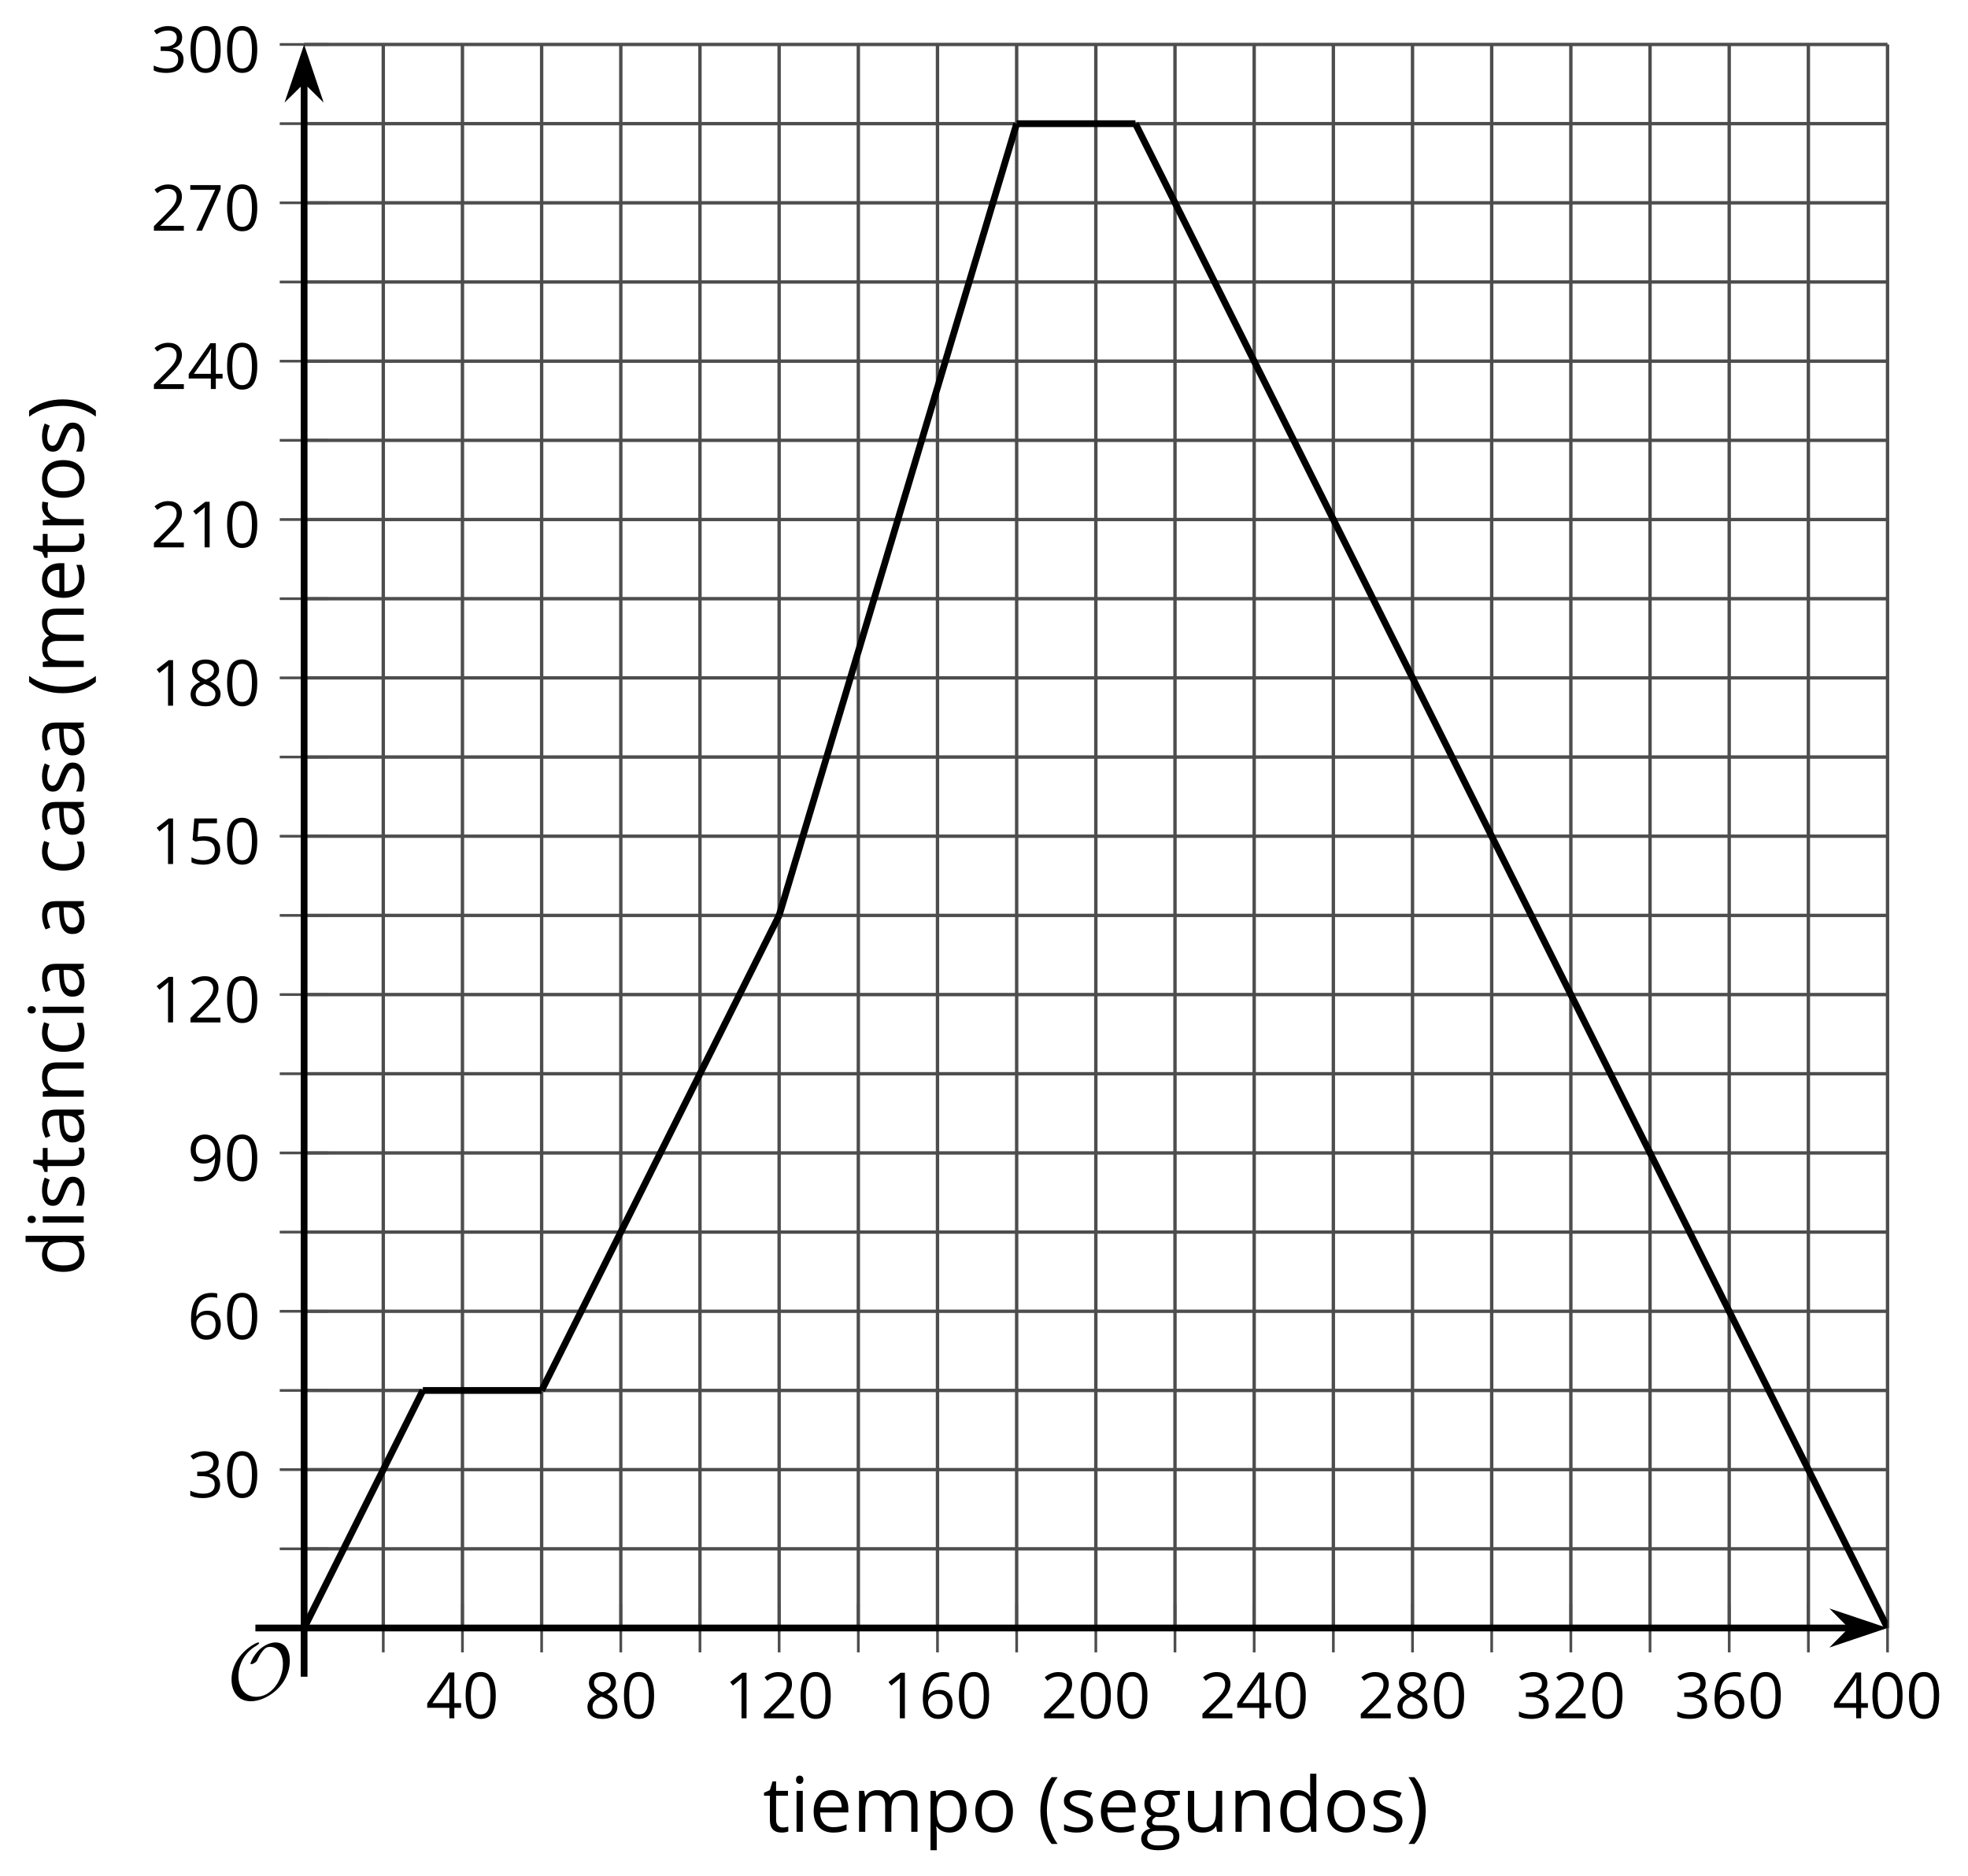 <?xml version='1.0' encoding='UTF-8'?>
<!-- This file was generated by dvisvgm 2.1.3 -->
<svg height='277.227pt' version='1.1' viewBox='-72 -72 290.832 277.227' width='290.832pt' xmlns='http://www.w3.org/2000/svg' xmlns:xlink='http://www.w3.org/1999/xlink'>
<defs>
<clipPath id='clip1'>
<path d='M-27.059 168.57H206.941V-65.43H-27.059Z'/>
</clipPath>
<path d='M9.289 -5.762C9.289 -7.281 8.62 -8.428 7.161 -8.428C5.918 -8.428 4.866 -7.424 4.782 -7.352C3.826 -6.408 3.467 -5.332 3.467 -5.308C3.467 -5.236 3.527 -5.224 3.587 -5.224C3.814 -5.224 4.005 -5.344 4.184 -5.475C4.399 -5.631 4.411 -5.667 4.543 -5.942C4.651 -6.181 4.926 -6.767 5.368 -7.269C5.655 -7.592 5.894 -7.771 6.372 -7.771C7.532 -7.771 8.273 -6.814 8.273 -5.248C8.273 -2.809 6.539 -0.395 4.328 -0.395C2.63 -0.395 1.698 -1.745 1.698 -3.455C1.698 -5.081 2.534 -6.874 4.28 -7.902C4.399 -7.974 4.758 -8.189 4.758 -8.345C4.758 -8.428 4.663 -8.428 4.639 -8.428C4.22 -8.428 0.681 -6.528 0.681 -2.941C0.681 -1.267 1.554 0.263 3.539 0.263C5.87 0.263 9.289 -2.08 9.289 -5.762Z' id='g0-79'/>
<use id='g7-8' transform='scale(1.2)' xlink:href='#g5-8'/>
<use id='g7-9' transform='scale(1.2)' xlink:href='#g5-9'/>
<use id='g7-65' transform='scale(1.2)' xlink:href='#g5-65'/>
<use id='g7-67' transform='scale(1.2)' xlink:href='#g5-67'/>
<use id='g7-68' transform='scale(1.2)' xlink:href='#g5-68'/>
<use id='g7-69' transform='scale(1.2)' xlink:href='#g5-69'/>
<use id='g7-71' transform='scale(1.2)' xlink:href='#g5-71'/>
<use id='g7-73' transform='scale(1.2)' xlink:href='#g5-73'/>
<use id='g7-77' transform='scale(1.2)' xlink:href='#g5-77'/>
<use id='g7-78' transform='scale(1.2)' xlink:href='#g5-78'/>
<use id='g7-79' transform='scale(1.2)' xlink:href='#g5-79'/>
<use id='g7-80' transform='scale(1.2)' xlink:href='#g5-80'/>
<use id='g7-82' transform='scale(1.2)' xlink:href='#g5-82'/>
<use id='g7-83' transform='scale(1.2)' xlink:href='#g5-83'/>
<use id='g7-84' transform='scale(1.2)' xlink:href='#g5-84'/>
<use id='g7-85' transform='scale(1.2)' xlink:href='#g5-85'/>
<path d='M0.378 -2.583C0.378 -1.782 0.497 -1.031 0.732 -0.336S1.312 0.971 1.763 1.492H2.5C2.072 0.912 1.745 0.272 1.519 -0.433S1.179 -1.855 1.179 -2.592C1.179 -3.343 1.289 -4.07 1.51 -4.779C1.736 -5.488 2.067 -6.137 2.509 -6.731H1.763C1.317 -6.197 0.971 -5.576 0.737 -4.866C0.497 -4.157 0.378 -3.398 0.378 -2.583Z' id='g5-8'/>
<path d='M2.413 -2.583C2.413 -3.389 2.293 -4.148 2.058 -4.862C1.823 -5.571 1.478 -6.192 1.027 -6.731H0.281C0.723 -6.137 1.054 -5.488 1.28 -4.779C1.501 -4.07 1.611 -3.343 1.611 -2.592C1.611 -1.855 1.496 -1.133 1.271 -0.433C1.045 0.272 0.718 0.916 0.29 1.492H1.027C1.473 0.976 1.819 0.368 2.053 -0.327C2.293 -1.022 2.413 -1.777 2.413 -2.583Z' id='g5-9'/>
<path d='M4.922 -3.375C4.922 -4.498 4.733 -5.355 4.355 -5.948C3.973 -6.542 3.421 -6.837 2.689 -6.837C1.938 -6.837 1.381 -6.552 1.018 -5.985S0.47 -4.549 0.47 -3.375C0.47 -2.238 0.658 -1.377 1.036 -0.792C1.413 -0.203 1.966 0.092 2.689 0.092C3.444 0.092 4.006 -0.193 4.374 -0.769C4.738 -1.344 4.922 -2.21 4.922 -3.375ZM1.243 -3.375C1.243 -4.355 1.358 -5.064 1.588 -5.506C1.819 -5.953 2.187 -6.174 2.689 -6.174C3.2 -6.174 3.568 -5.948 3.794 -5.497C4.024 -5.051 4.139 -4.342 4.139 -3.375S4.024 -1.699 3.794 -1.243C3.568 -0.792 3.2 -0.566 2.689 -0.566C2.187 -0.566 1.819 -0.792 1.588 -1.234C1.358 -1.685 1.243 -2.394 1.243 -3.375Z' id='g5-16'/>
<path d='M3.292 0V-6.731H2.647L0.866 -5.355L1.271 -4.83C1.92 -5.359 2.288 -5.658 2.366 -5.727S2.518 -5.866 2.583 -5.93C2.56 -5.576 2.546 -5.198 2.546 -4.797V0H3.292Z' id='g5-17'/>
<path d='M4.885 0V-0.709H1.423V-0.746L2.896 -2.187C3.554 -2.827 4.001 -3.352 4.24 -3.771S4.599 -4.609 4.599 -5.037C4.599 -5.585 4.42 -6.018 4.061 -6.344C3.702 -6.667 3.204 -6.828 2.574 -6.828C1.842 -6.828 1.169 -6.57 0.548 -6.054L0.953 -5.534C1.262 -5.778 1.538 -5.944 1.786 -6.036C2.04 -6.128 2.302 -6.174 2.583 -6.174C2.97 -6.174 3.273 -6.068 3.49 -5.856C3.706 -5.649 3.817 -5.364 3.817 -5.005C3.817 -4.751 3.775 -4.512 3.688 -4.291S3.471 -3.844 3.301 -3.61S2.772 -2.988 2.233 -2.44L0.46 -0.658V0H4.885Z' id='g5-18'/>
<path d='M4.632 -5.147C4.632 -5.668 4.452 -6.077 4.088 -6.381C3.725 -6.676 3.218 -6.828 2.564 -6.828C2.164 -6.828 1.786 -6.768 1.427 -6.639C1.064 -6.519 0.746 -6.344 0.47 -6.128L0.856 -5.612C1.192 -5.829 1.487 -5.976 1.75 -6.054S2.288 -6.174 2.583 -6.174C2.97 -6.174 3.278 -6.082 3.499 -5.893C3.729 -5.704 3.84 -5.447 3.84 -5.12C3.84 -4.71 3.688 -4.388 3.379 -4.153C3.071 -3.923 2.657 -3.808 2.132 -3.808H1.459V-3.149H2.122C3.407 -3.149 4.047 -2.739 4.047 -1.925C4.047 -1.013 3.467 -0.557 2.302 -0.557C2.007 -0.557 1.694 -0.594 1.363 -0.672C1.036 -0.746 0.723 -0.856 0.433 -0.999V-0.272C0.714 -0.138 0.999 -0.041 1.298 0.009C1.593 0.064 1.92 0.092 2.274 0.092C3.094 0.092 3.725 -0.083 4.171 -0.424C4.618 -0.769 4.839 -1.266 4.839 -1.906C4.839 -2.353 4.71 -2.716 4.448 -2.993S3.785 -3.439 3.246 -3.508V-3.545C3.688 -3.637 4.029 -3.821 4.273 -4.093C4.512 -4.365 4.632 -4.719 4.632 -5.147Z' id='g5-19'/>
<path d='M5.203 -1.547V-2.242H4.204V-6.768H3.393L0.198 -2.215V-1.547H3.471V0H4.204V-1.547H5.203ZM3.471 -2.242H0.962L3.066 -5.235C3.195 -5.428 3.333 -5.672 3.481 -5.967H3.518C3.485 -5.414 3.471 -4.917 3.471 -4.48V-2.242Z' id='g5-20'/>
<path d='M2.564 -4.111C2.215 -4.111 1.865 -4.075 1.51 -4.006L1.68 -6.027H4.374V-6.731H1.027L0.773 -3.582L1.169 -3.329C1.657 -3.416 2.049 -3.462 2.339 -3.462C3.49 -3.462 4.065 -2.993 4.065 -2.053C4.065 -1.57 3.913 -1.202 3.619 -0.948C3.315 -0.695 2.896 -0.566 2.357 -0.566C2.049 -0.566 1.731 -0.608 1.413 -0.681C1.096 -0.764 0.829 -0.87 0.612 -1.008V-0.272C1.013 -0.028 1.588 0.092 2.348 0.092C3.126 0.092 3.739 -0.106 4.18 -0.502C4.627 -0.898 4.848 -1.446 4.848 -2.141C4.848 -2.753 4.646 -3.232 4.236 -3.582C3.831 -3.936 3.273 -4.111 2.564 -4.111Z' id='g5-21'/>
<path d='M0.539 -2.878C0.539 -1.943 0.741 -1.215 1.151 -0.691C1.561 -0.17 2.113 0.092 2.808 0.092C3.458 0.092 3.978 -0.11 4.355 -0.506C4.742 -0.912 4.931 -1.459 4.931 -2.159C4.931 -2.785 4.756 -3.283 4.411 -3.646C4.061 -4.01 3.582 -4.194 2.979 -4.194C2.247 -4.194 1.713 -3.932 1.377 -3.402H1.321C1.358 -4.365 1.565 -5.074 1.948 -5.525C2.33 -5.971 2.878 -6.197 3.6 -6.197C3.904 -6.197 4.176 -6.16 4.411 -6.082V-6.74C4.213 -6.8 3.936 -6.828 3.591 -6.828C2.583 -6.828 1.823 -6.501 1.308 -5.847C0.797 -5.189 0.539 -4.199 0.539 -2.878ZM2.799 -0.557C2.509 -0.557 2.251 -0.635 2.026 -0.797C1.805 -0.958 1.63 -1.174 1.506 -1.446S1.321 -2.012 1.321 -2.33C1.321 -2.546 1.39 -2.753 1.529 -2.951C1.662 -3.149 1.846 -3.306 2.076 -3.421S2.56 -3.591 2.836 -3.591C3.283 -3.591 3.614 -3.462 3.84 -3.209S4.176 -2.606 4.176 -2.159C4.176 -1.639 4.056 -1.243 3.812 -0.967C3.573 -0.695 3.237 -0.557 2.799 -0.557Z' id='g5-22'/>
<path d='M1.312 0H2.159L4.913 -6.119V-6.731H0.433V-6.027H4.102L1.312 0Z' id='g5-23'/>
<path d='M2.689 -6.828C2.086 -6.828 1.602 -6.685 1.243 -6.39C0.879 -6.105 0.7 -5.714 0.7 -5.226C0.7 -4.88 0.792 -4.572 0.976 -4.291C1.16 -4.015 1.464 -3.757 1.888 -3.518C0.948 -3.089 0.479 -2.486 0.479 -1.717C0.479 -1.142 0.672 -0.695 1.059 -0.378C1.446 -0.064 1.998 0.092 2.716 0.092C3.393 0.092 3.927 -0.074 4.319 -0.405C4.71 -0.741 4.903 -1.188 4.903 -1.745C4.903 -2.122 4.788 -2.454 4.558 -2.744C4.328 -3.029 3.941 -3.301 3.393 -3.564C3.844 -3.789 4.171 -4.038 4.378 -4.309S4.687 -4.885 4.687 -5.216C4.687 -5.718 4.507 -6.114 4.148 -6.4S3.301 -6.828 2.689 -6.828ZM1.234 -1.699C1.234 -2.03 1.335 -2.316 1.542 -2.551C1.75 -2.79 2.081 -3.006 2.537 -3.204C3.131 -2.988 3.55 -2.762 3.789 -2.532C4.029 -2.297 4.148 -2.035 4.148 -1.736C4.148 -1.363 4.019 -1.068 3.766 -0.852S3.154 -0.529 2.698 -0.529C2.233 -0.529 1.874 -0.631 1.621 -0.838C1.363 -1.045 1.234 -1.331 1.234 -1.699ZM2.68 -6.206C3.071 -6.206 3.375 -6.114 3.6 -5.93C3.821 -5.75 3.932 -5.502 3.932 -5.193C3.932 -4.913 3.84 -4.664 3.656 -4.452C3.476 -4.24 3.163 -4.042 2.726 -3.858C2.238 -4.061 1.901 -4.263 1.722 -4.466S1.45 -4.913 1.45 -5.193C1.45 -5.502 1.561 -5.746 1.777 -5.93S2.297 -6.206 2.68 -6.206Z' id='g5-24'/>
<path d='M4.885 -3.858C4.885 -4.471 4.793 -5 4.609 -5.451C4.425 -5.898 4.162 -6.243 3.821 -6.473C3.476 -6.713 3.076 -6.828 2.62 -6.828C1.98 -6.828 1.469 -6.625 1.077 -6.22C0.681 -5.815 0.488 -5.262 0.488 -4.563C0.488 -3.923 0.663 -3.425 1.013 -3.071S1.837 -2.537 2.431 -2.537C2.781 -2.537 3.094 -2.606 3.375 -2.735C3.656 -2.873 3.877 -3.066 4.047 -3.32H4.102C4.07 -2.376 3.863 -1.68 3.49 -1.225C3.112 -0.764 2.555 -0.539 1.819 -0.539C1.506 -0.539 1.225 -0.58 0.981 -0.658V0C1.188 0.06 1.473 0.092 1.828 0.092C3.867 0.092 4.885 -1.225 4.885 -3.858ZM2.62 -6.174C2.91 -6.174 3.168 -6.096 3.398 -5.939C3.619 -5.783 3.798 -5.566 3.923 -5.295S4.111 -4.724 4.111 -4.401C4.111 -4.185 4.042 -3.983 3.909 -3.785S3.591 -3.435 3.352 -3.32C3.122 -3.204 2.864 -3.149 2.583 -3.149C2.132 -3.149 1.796 -3.278 1.575 -3.527C1.354 -3.785 1.243 -4.13 1.243 -4.572C1.243 -5.074 1.363 -5.47 1.602 -5.75S2.182 -6.174 2.62 -6.174Z' id='g5-25'/>
<path d='M3.913 0H4.48V-3.444C4.48 -4.033 4.337 -4.461 4.042 -4.728C3.757 -4.995 3.31 -5.129 2.707 -5.129C2.408 -5.129 2.113 -5.092 1.814 -5.014C1.519 -4.936 1.248 -4.83 0.999 -4.696L1.234 -4.111C1.763 -4.369 2.242 -4.498 2.661 -4.498C3.034 -4.498 3.306 -4.401 3.481 -4.217C3.646 -4.024 3.734 -3.734 3.734 -3.338V-3.025L2.878 -2.997C1.248 -2.947 0.433 -2.413 0.433 -1.395C0.433 -0.921 0.576 -0.552 0.856 -0.295C1.142 -0.037 1.533 0.092 2.035 0.092C2.408 0.092 2.721 0.037 2.974 -0.074C3.223 -0.189 3.471 -0.401 3.725 -0.718H3.762L3.913 0ZM2.187 -0.539C1.888 -0.539 1.653 -0.612 1.483 -0.755C1.317 -0.898 1.234 -1.11 1.234 -1.386C1.234 -1.74 1.367 -1.998 1.639 -2.164C1.906 -2.334 2.343 -2.426 2.951 -2.449L3.715 -2.482V-2.026C3.715 -1.556 3.582 -1.192 3.306 -0.93C3.039 -0.668 2.661 -0.539 2.187 -0.539Z' id='g5-65'/>
<path d='M2.827 0.092C3.338 0.092 3.766 0.005 4.102 -0.17V-0.847C3.66 -0.668 3.227 -0.576 2.808 -0.576C2.316 -0.576 1.948 -0.741 1.694 -1.073C1.446 -1.404 1.321 -1.878 1.321 -2.5C1.321 -3.808 1.832 -4.461 2.859 -4.461C3.011 -4.461 3.191 -4.438 3.389 -4.392C3.587 -4.351 3.771 -4.296 3.941 -4.227L4.176 -4.876C4.038 -4.945 3.849 -5.009 3.605 -5.06S3.122 -5.138 2.878 -5.138C2.127 -5.138 1.547 -4.908 1.142 -4.448C0.732 -3.987 0.529 -3.333 0.529 -2.491C0.529 -1.667 0.727 -1.031 1.133 -0.58C1.529 -0.134 2.095 0.092 2.827 0.092Z' id='g5-67'/>
<path d='M4.245 -0.677L4.346 0H4.968V-7.164H4.204V-5.111L4.222 -4.756L4.254 -4.392H4.194C3.831 -4.89 3.306 -5.138 2.62 -5.138C1.961 -5.138 1.45 -4.908 1.082 -4.448S0.529 -3.343 0.529 -2.509S0.714 -1.036 1.077 -0.585C1.446 -0.134 1.961 0.092 2.62 0.092C3.324 0.092 3.849 -0.166 4.204 -0.677H4.245ZM2.716 -0.548C2.261 -0.548 1.911 -0.714 1.676 -1.041S1.321 -1.855 1.321 -2.5C1.321 -3.135 1.441 -3.628 1.676 -3.978C1.915 -4.323 2.261 -4.498 2.707 -4.498C3.227 -4.498 3.61 -4.346 3.849 -4.042C4.084 -3.734 4.204 -3.223 4.204 -2.509V-2.348C4.204 -1.717 4.088 -1.257 3.849 -0.976C3.619 -0.691 3.237 -0.548 2.716 -0.548Z' id='g5-68'/>
<path d='M2.942 0.092C3.283 0.092 3.573 0.064 3.812 0.018C4.056 -0.037 4.309 -0.12 4.581 -0.235V-0.916C4.052 -0.691 3.513 -0.576 2.97 -0.576C2.454 -0.576 2.053 -0.727 1.768 -1.036C1.487 -1.344 1.335 -1.791 1.321 -2.385H4.797V-2.868C4.797 -3.55 4.613 -4.098 4.245 -4.512C3.877 -4.931 3.375 -5.138 2.744 -5.138C2.067 -5.138 1.533 -4.899 1.133 -4.42C0.727 -3.941 0.529 -3.297 0.529 -2.482C0.529 -1.676 0.746 -1.045 1.179 -0.589C1.607 -0.134 2.196 0.092 2.942 0.092ZM2.735 -4.498C3.135 -4.498 3.439 -4.369 3.656 -4.116C3.872 -3.858 3.978 -3.49 3.978 -3.006H1.34C1.381 -3.471 1.524 -3.84 1.768 -4.102C2.007 -4.365 2.33 -4.498 2.735 -4.498Z' id='g5-69'/>
<path d='M4.94 -5.046H3.195C2.983 -5.106 2.744 -5.138 2.482 -5.138C1.874 -5.138 1.404 -4.991 1.073 -4.687C0.741 -4.392 0.576 -3.964 0.576 -3.412C0.576 -3.08 0.658 -2.785 0.82 -2.528C0.985 -2.27 1.197 -2.086 1.459 -1.98C1.248 -1.851 1.091 -1.717 0.994 -1.579S0.847 -1.28 0.847 -1.096C0.847 -0.935 0.893 -0.792 0.976 -0.668C1.068 -0.543 1.174 -0.456 1.303 -0.396C0.948 -0.318 0.672 -0.166 0.474 0.06S0.18 0.548 0.18 0.856C0.18 1.303 0.359 1.653 0.718 1.897C1.073 2.141 1.584 2.265 2.242 2.265C3.103 2.265 3.757 2.118 4.204 1.823C4.65 1.533 4.876 1.105 4.876 0.548C4.876 0.11 4.728 -0.226 4.438 -0.456C4.144 -0.686 3.725 -0.801 3.177 -0.801H2.284C2.007 -0.801 1.814 -0.833 1.699 -0.902C1.584 -0.967 1.529 -1.068 1.529 -1.206C1.529 -1.469 1.69 -1.685 2.017 -1.855C2.15 -1.832 2.288 -1.819 2.44 -1.819C3.029 -1.819 3.494 -1.966 3.831 -2.261S4.337 -2.951 4.337 -3.444C4.337 -3.66 4.305 -3.858 4.236 -4.033C4.167 -4.204 4.093 -4.346 4.006 -4.452L4.94 -4.563V-5.046ZM0.916 0.847C0.916 0.539 1.013 0.299 1.206 0.134S1.671 -0.115 2.017 -0.115H2.933C3.398 -0.115 3.715 -0.064 3.886 0.046C4.056 0.147 4.139 0.341 4.139 0.612C4.139 0.939 3.987 1.202 3.674 1.39C3.37 1.584 2.891 1.68 2.251 1.68C1.823 1.68 1.492 1.611 1.262 1.469S0.916 1.119 0.916 0.847ZM1.331 -3.43C1.331 -3.812 1.427 -4.098 1.621 -4.291S2.09 -4.581 2.449 -4.581C3.204 -4.581 3.582 -4.204 3.582 -3.444C3.582 -2.721 3.209 -2.357 2.463 -2.357C2.109 -2.357 1.828 -2.449 1.63 -2.629S1.331 -3.076 1.331 -3.43Z' id='g5-71'/>
<path d='M1.575 0V-5.046H0.81V0H1.575ZM0.746 -6.413C0.746 -6.243 0.787 -6.114 0.875 -6.031C0.962 -5.944 1.068 -5.902 1.197 -5.902C1.321 -5.902 1.427 -5.944 1.515 -6.031C1.602 -6.114 1.648 -6.243 1.648 -6.413S1.602 -6.713 1.515 -6.796S1.321 -6.92 1.197 -6.92C1.068 -6.92 0.962 -6.878 0.875 -6.796C0.787 -6.717 0.746 -6.588 0.746 -6.413Z' id='g5-73'/>
<path d='M7.242 0H8.006V-3.292C8.006 -3.936 7.864 -4.406 7.578 -4.696C7.297 -4.991 6.869 -5.138 6.298 -5.138C5.935 -5.138 5.608 -5.06 5.322 -4.908S4.82 -4.544 4.669 -4.282H4.632C4.388 -4.853 3.872 -5.138 3.085 -5.138C2.758 -5.138 2.468 -5.069 2.201 -4.931C1.943 -4.793 1.736 -4.599 1.593 -4.355H1.556L1.432 -5.046H0.81V0H1.575V-2.647C1.575 -3.301 1.685 -3.771 1.906 -4.061C2.132 -4.346 2.482 -4.489 2.96 -4.489C3.324 -4.489 3.596 -4.388 3.766 -4.19C3.936 -3.987 4.024 -3.683 4.024 -3.283V0H4.788V-2.818C4.788 -3.384 4.903 -3.808 5.129 -4.079S5.709 -4.489 6.183 -4.489C6.547 -4.489 6.814 -4.388 6.984 -4.19C7.155 -3.987 7.242 -3.683 7.242 -3.283V0Z' id='g5-77'/>
<path d='M4.263 0H5.028V-3.292C5.028 -3.936 4.876 -4.406 4.567 -4.696C4.259 -4.991 3.803 -5.138 3.195 -5.138C2.85 -5.138 2.532 -5.069 2.251 -4.936C1.971 -4.797 1.75 -4.604 1.593 -4.355H1.556L1.432 -5.046H0.81V0H1.575V-2.647C1.575 -3.306 1.699 -3.775 1.943 -4.061S2.574 -4.489 3.103 -4.489C3.504 -4.489 3.794 -4.388 3.983 -4.185S4.263 -3.674 4.263 -3.264V0Z' id='g5-78'/>
<path d='M5.166 -2.528C5.166 -3.329 4.959 -3.964 4.54 -4.434C4.125 -4.903 3.564 -5.138 2.859 -5.138C2.127 -5.138 1.556 -4.908 1.146 -4.448C0.737 -3.992 0.529 -3.352 0.529 -2.528C0.529 -1.998 0.626 -1.533 0.815 -1.137S1.275 -0.437 1.625 -0.226S2.376 0.092 2.827 0.092C3.559 0.092 4.13 -0.138 4.544 -0.599C4.959 -1.064 5.166 -1.704 5.166 -2.528ZM1.321 -2.528C1.321 -3.177 1.45 -3.669 1.704 -3.996S2.334 -4.489 2.836 -4.489C3.343 -4.489 3.725 -4.323 3.987 -3.987C4.245 -3.656 4.374 -3.168 4.374 -2.528C4.374 -1.878 4.245 -1.39 3.987 -1.05C3.725 -0.718 3.347 -0.548 2.845 -0.548S1.966 -0.718 1.708 -1.054S1.321 -1.883 1.321 -2.528Z' id='g5-79'/>
<path d='M3.158 0.092C3.817 0.092 4.328 -0.138 4.696 -0.599C5.069 -1.054 5.253 -1.699 5.253 -2.528C5.253 -3.352 5.074 -3.996 4.705 -4.452C4.346 -4.908 3.826 -5.138 3.158 -5.138C2.822 -5.138 2.523 -5.078 2.261 -4.954S1.773 -4.632 1.575 -4.355H1.538L1.432 -5.046H0.81V2.265H1.575V0.189C1.575 -0.074 1.556 -0.355 1.519 -0.649H1.575C1.759 -0.396 1.989 -0.212 2.256 -0.092C2.532 0.032 2.832 0.092 3.158 0.092ZM3.048 -4.489C3.494 -4.489 3.844 -4.319 4.088 -3.987C4.337 -3.646 4.461 -3.168 4.461 -2.537C4.461 -1.915 4.337 -1.432 4.088 -1.077C3.844 -0.723 3.504 -0.548 3.066 -0.548C2.546 -0.548 2.164 -0.7 1.929 -1.004C1.694 -1.312 1.575 -1.819 1.575 -2.528V-2.698C1.579 -3.32 1.699 -3.775 1.929 -4.061S2.532 -4.489 3.048 -4.489Z' id='g5-80'/>
<path d='M3.112 -5.138C2.795 -5.138 2.505 -5.051 2.242 -4.871S1.754 -4.438 1.565 -4.111H1.529L1.441 -5.046H0.81V0H1.575V-2.707C1.575 -3.2 1.722 -3.614 2.007 -3.946C2.302 -4.277 2.647 -4.443 3.057 -4.443C3.218 -4.443 3.402 -4.42 3.61 -4.374L3.715 -5.083C3.536 -5.12 3.338 -5.138 3.112 -5.138Z' id='g5-82'/>
<path d='M4.065 -1.377C4.065 -1.713 3.959 -1.989 3.748 -2.21C3.541 -2.431 3.135 -2.652 2.537 -2.868C2.099 -3.029 1.805 -3.154 1.653 -3.241S1.39 -3.416 1.317 -3.513C1.252 -3.61 1.215 -3.725 1.215 -3.858C1.215 -4.056 1.308 -4.213 1.492 -4.328S1.948 -4.498 2.311 -4.498C2.721 -4.498 3.181 -4.392 3.688 -4.185L3.959 -4.807C3.439 -5.028 2.91 -5.138 2.366 -5.138C1.782 -5.138 1.326 -5.018 0.99 -4.779C0.654 -4.544 0.488 -4.217 0.488 -3.808C0.488 -3.577 0.534 -3.379 0.635 -3.214C0.727 -3.048 0.875 -2.901 1.077 -2.772C1.271 -2.638 1.607 -2.486 2.076 -2.311C2.569 -2.122 2.901 -1.957 3.076 -1.814C3.241 -1.676 3.329 -1.51 3.329 -1.312C3.329 -1.05 3.223 -0.856 3.006 -0.727C2.79 -0.603 2.486 -0.539 2.086 -0.539C1.828 -0.539 1.561 -0.576 1.28 -0.645C1.004 -0.714 0.746 -0.81 0.502 -0.935V-0.226C0.875 -0.014 1.4 0.092 2.067 0.092C2.698 0.092 3.191 -0.037 3.541 -0.29S4.065 -0.907 4.065 -1.377Z' id='g5-83'/>
<path d='M2.44 -0.539C2.187 -0.539 1.989 -0.622 1.846 -0.783S1.63 -1.179 1.63 -1.483V-4.452H3.094V-5.046H1.63V-6.215H1.188L0.866 -5.138L0.143 -4.82V-4.452H0.866V-1.45C0.866 -0.424 1.354 0.092 2.33 0.092C2.459 0.092 2.606 0.078 2.762 0.055C2.928 0.028 3.048 -0.005 3.131 -0.046V-0.631C3.057 -0.608 2.956 -0.589 2.832 -0.571C2.707 -0.548 2.574 -0.539 2.44 -0.539Z' id='g5-84'/>
<path d='M1.529 -5.046H0.755V-1.745C0.755 -1.105 0.907 -0.635 1.215 -0.345C1.519 -0.055 1.98 0.092 2.592 0.092C2.947 0.092 3.264 0.028 3.545 -0.106C3.821 -0.239 4.038 -0.428 4.194 -0.677H4.236L4.346 0H4.977V-5.046H4.213V-2.394C4.213 -1.74 4.088 -1.271 3.849 -0.981C3.6 -0.691 3.218 -0.548 2.689 -0.548C2.288 -0.548 1.998 -0.649 1.809 -0.852S1.529 -1.363 1.529 -1.773V-5.046Z' id='g5-85'/>
</defs>
<g id='page1'>
<path d='M-15.359 168.57V-65.43M8.043 168.57V-65.43M31.441 168.57V-65.43M54.844 168.57V-65.43M78.243 168.57V-65.43M101.641 168.57V-65.43M125.044 168.57V-65.43M148.441 168.57V-65.43M171.843 168.57V-65.43M195.242 168.57V-65.43' fill='none' stroke='#4d4d4d' stroke-linejoin='bevel' stroke-miterlimit='10.037' stroke-width='0.5'/>
<path d='M-3.66 168.57V-65.43M19.742 168.57V-65.43M43.141 168.57V-65.43M66.543 168.57V-65.43M89.942 168.57V-65.43M113.343 168.57V-65.43M136.742 168.57V-65.43M160.141 168.57V-65.43M183.543 168.57V-65.43M206.941 168.57V-65.43' fill='none' stroke='#4d4d4d' stroke-linejoin='bevel' stroke-miterlimit='10.037' stroke-width='0.5'/>
<path d='M-27.059 156.871H206.941M-27.059 133.472H206.941M-27.059 110.07H206.941M-27.059 86.671H206.941M-27.059 63.273H206.941M-27.059 39.871H206.941M-27.059 16.472H206.941M-27.059 -6.93H206.941M-27.059 -30.329H206.941M-27.059 -53.727H206.941' fill='none' stroke='#4d4d4d' stroke-linejoin='bevel' stroke-miterlimit='10.037' stroke-width='0.5'/>
<path d='M-27.059 145.172H206.941M-27.059 121.773H206.941M-27.059 98.371H206.941M-27.059 74.972H206.941M-27.059 51.57H206.941M-27.059 28.171H206.941M-27.059 4.773H206.941M-27.059 -18.629H206.941M-27.059 -42.028H206.941M-27.059 -65.43H206.941' fill='none' stroke='#4d4d4d' stroke-linejoin='bevel' stroke-miterlimit='10.037' stroke-width='0.5'/>
<path d='M-15.359 172.171V164.972M8.043 172.171V164.972M31.441 172.171V164.972M54.844 172.171V164.972M78.243 172.171V164.972M101.641 172.171V164.972M125.044 172.171V164.972M148.441 172.171V164.972M171.843 172.171V164.972M195.242 172.171V164.972' fill='none' stroke='#4d4d4d' stroke-linejoin='bevel' stroke-miterlimit='10.037' stroke-width='0.4'/>
<path d='M-3.66 172.171V164.972M19.742 172.171V164.972M43.141 172.171V164.972M66.543 172.171V164.972M89.942 172.171V164.972M113.343 172.171V164.972M136.742 172.171V164.972M160.141 172.171V164.972M183.543 172.171V164.972M206.941 172.171V164.972' fill='none' stroke='#4d4d4d' stroke-linejoin='bevel' stroke-miterlimit='10.037' stroke-width='0.4'/>
<path d='M-30.66 156.871H-23.457M-30.66 133.472H-23.457M-30.66 110.07H-23.457M-30.66 86.671H-23.457M-30.66 63.273H-23.457M-30.66 39.871H-23.457M-30.66 16.472H-23.457M-30.66 -6.93H-23.457M-30.66 -30.329H-23.457M-30.66 -53.727H-23.457' fill='none' stroke='#4d4d4d' stroke-linejoin='bevel' stroke-miterlimit='10.037' stroke-width='0.4'/>
<path d='M-30.66 145.172H-23.457M-30.66 121.773H-23.457M-30.66 98.371H-23.457M-30.66 74.972H-23.457M-30.66 51.57H-23.457M-30.66 28.171H-23.457M-30.66 4.773H-23.457M-30.66 -18.629H-23.457M-30.66 -42.028H-23.457M-30.66 -65.43H-23.457' fill='none' stroke='#4d4d4d' stroke-linejoin='bevel' stroke-miterlimit='10.037' stroke-width='0.4'/>
<path d='M-27.059 168.57H201.648' fill='none' stroke='#000000' stroke-linejoin='bevel' stroke-miterlimit='10.037' stroke-width='1'/>
<path d='M205.367 168.57L200.175 166.828L201.898 168.57L200.175 170.316Z'/>
<path d='M205.367 168.57L200.175 166.828L201.898 168.57L200.175 170.316Z' fill='none' stroke='#000000' stroke-miterlimit='10.037' stroke-width='1'/>
<path d='M-27.059 168.57V-60.133' fill='none' stroke='#000000' stroke-linejoin='bevel' stroke-miterlimit='10.037' stroke-width='1'/>
<path d='M-27.059 -63.852L-28.805 -58.664L-27.059 -60.383L-25.312 -58.664Z'/>
<path d='M-27.059 -63.852L-28.805 -58.664L-27.059 -60.383L-25.312 -58.664Z' fill='none' stroke='#000000' stroke-miterlimit='10.037' stroke-width='1'/>
<g transform='matrix(1 0 0 1 -26.947 49.999)'>
<use x='17.884' xlink:href='#g5-20' y='131.915'/>
<use x='23.288' xlink:href='#g5-16' y='131.915'/>
</g>
<g transform='matrix(1 0 0 1 -3.547 49.999)'>
<use x='17.884' xlink:href='#g5-24' y='131.915'/>
<use x='23.288' xlink:href='#g5-16' y='131.915'/>
</g>
<g transform='matrix(1 0 0 1 17.151 49.999)'>
<use x='17.884' xlink:href='#g5-17' y='131.915'/>
<use x='23.288' xlink:href='#g5-18' y='131.915'/>
<use x='28.692' xlink:href='#g5-16' y='131.915'/>
</g>
<g transform='matrix(1 0 0 1 40.551 49.999)'>
<use x='17.884' xlink:href='#g5-17' y='131.915'/>
<use x='23.288' xlink:href='#g5-22' y='131.915'/>
<use x='28.692' xlink:href='#g5-16' y='131.915'/>
</g>
<g transform='matrix(1 0 0 1 63.952 49.999)'>
<use x='17.884' xlink:href='#g5-18' y='131.915'/>
<use x='23.288' xlink:href='#g5-16' y='131.915'/>
<use x='28.692' xlink:href='#g5-16' y='131.915'/>
</g>
<g transform='matrix(1 0 0 1 87.352 49.999)'>
<use x='17.884' xlink:href='#g5-18' y='131.915'/>
<use x='23.288' xlink:href='#g5-20' y='131.915'/>
<use x='28.692' xlink:href='#g5-16' y='131.915'/>
</g>
<g transform='matrix(1 0 0 1 110.752 49.999)'>
<use x='17.884' xlink:href='#g5-18' y='131.915'/>
<use x='23.288' xlink:href='#g5-24' y='131.915'/>
<use x='28.692' xlink:href='#g5-16' y='131.915'/>
</g>
<g transform='matrix(1 0 0 1 134.152 49.999)'>
<use x='17.884' xlink:href='#g5-19' y='131.915'/>
<use x='23.288' xlink:href='#g5-18' y='131.915'/>
<use x='28.692' xlink:href='#g5-16' y='131.915'/>
</g>
<g transform='matrix(1 0 0 1 157.552 49.999)'>
<use x='17.884' xlink:href='#g5-19' y='131.915'/>
<use x='23.288' xlink:href='#g5-22' y='131.915'/>
<use x='28.692' xlink:href='#g5-16' y='131.915'/>
</g>
<g transform='matrix(1 0 0 1 180.952 49.999)'>
<use x='17.884' xlink:href='#g5-20' y='131.915'/>
<use x='23.288' xlink:href='#g5-16' y='131.915'/>
<use x='28.692' xlink:href='#g5-16' y='131.915'/>
</g>
<g transform='matrix(1 0 0 1 -62.195 17.367)'>
<use x='17.884' xlink:href='#g5-19' y='131.915'/>
<use x='23.288' xlink:href='#g5-16' y='131.915'/>
</g>
<g transform='matrix(1 0 0 1 -62.195 -6.033)'>
<use x='17.884' xlink:href='#g5-22' y='131.915'/>
<use x='23.288' xlink:href='#g5-16' y='131.915'/>
</g>
<g transform='matrix(1 0 0 1 -62.195 -29.433)'>
<use x='17.884' xlink:href='#g5-25' y='131.915'/>
<use x='23.288' xlink:href='#g5-16' y='131.915'/>
</g>
<g transform='matrix(1 0 0 1 -67.599 -52.833)'>
<use x='17.884' xlink:href='#g5-17' y='131.915'/>
<use x='23.288' xlink:href='#g5-18' y='131.915'/>
<use x='28.692' xlink:href='#g5-16' y='131.915'/>
</g>
<g transform='matrix(1 0 0 1 -67.599 -76.233)'>
<use x='17.884' xlink:href='#g5-17' y='131.915'/>
<use x='23.288' xlink:href='#g5-21' y='131.915'/>
<use x='28.692' xlink:href='#g5-16' y='131.915'/>
</g>
<g transform='matrix(1 0 0 1 -67.599 -99.633)'>
<use x='17.884' xlink:href='#g5-17' y='131.915'/>
<use x='23.288' xlink:href='#g5-24' y='131.915'/>
<use x='28.692' xlink:href='#g5-16' y='131.915'/>
</g>
<g transform='matrix(1 0 0 1 -67.599 -123.033)'>
<use x='17.884' xlink:href='#g5-18' y='131.915'/>
<use x='23.288' xlink:href='#g5-17' y='131.915'/>
<use x='28.692' xlink:href='#g5-16' y='131.915'/>
</g>
<g transform='matrix(1 0 0 1 -67.599 -146.433)'>
<use x='17.884' xlink:href='#g5-18' y='131.915'/>
<use x='23.288' xlink:href='#g5-20' y='131.915'/>
<use x='28.692' xlink:href='#g5-16' y='131.915'/>
</g>
<g transform='matrix(1 0 0 1 -67.599 -169.833)'>
<use x='17.884' xlink:href='#g5-18' y='131.915'/>
<use x='23.288' xlink:href='#g5-23' y='131.915'/>
<use x='28.692' xlink:href='#g5-16' y='131.915'/>
</g>
<g transform='matrix(1 0 0 1 -67.599 -193.233)'>
<use x='17.884' xlink:href='#g5-19' y='131.915'/>
<use x='23.288' xlink:href='#g5-16' y='131.915'/>
<use x='28.692' xlink:href='#g5-16' y='131.915'/>
</g>
<path clip-path='url(#clip1)' d='M-27.059 168.57L-26.969 168.394L-26.883 168.218L-26.793 168.043L-26.707 167.867L-26.617 167.691L-26.531 167.511L-26.441 167.336L-26.352 167.16L-26.266 166.984L-26.176 166.808L-26.09 166.632L-26 166.453L-25.91 166.277L-25.824 166.101L-25.734 165.925L-25.648 165.75L-25.559 165.574L-25.473 165.398L-25.383 165.218L-25.293 165.043L-25.207 164.867L-25.117 164.691L-25.031 164.515L-24.941 164.339L-24.855 164.16L-24.766 163.984L-24.676 163.808L-24.59 163.632L-24.5 163.457L-24.414 163.281L-24.324 163.105L-24.238 162.925L-24.148 162.75L-24.059 162.574L-23.973 162.398L-23.883 162.222L-23.797 162.046L-23.707 161.867L-23.617 161.691L-23.531 161.515L-23.441 161.339L-23.355 161.164L-23.266 160.988L-23.18 160.812L-23.09 160.632L-23 160.457L-22.914 160.281L-22.824 160.105L-22.738 159.929L-22.648 159.754L-22.562 159.574L-22.473 159.398L-22.383 159.222L-22.297 159.046L-22.207 158.871L-22.121 158.695L-22.031 158.519L-21.945 158.339L-21.855 158.164L-21.766 157.988L-21.68 157.812L-21.59 157.636L-21.504 157.461L-21.414 157.281L-21.328 157.105L-21.238 156.929L-21.148 156.754L-21.062 156.578L-20.973 156.402L-20.887 156.226L-20.797 156.047L-20.707 155.871L-20.621 155.695L-20.531 155.519L-20.445 155.343L-20.355 155.168L-20.27 154.988L-20.18 154.812L-20.09 154.636L-20.004 154.461L-19.914 154.285L-19.828 154.109L-19.738 153.933L-19.652 153.754L-19.562 153.578L-19.473 153.402L-19.387 153.226L-19.297 153.05L-19.211 152.875L-19.121 152.695L-19.035 152.519L-18.945 152.343L-18.855 152.168L-18.77 151.992L-18.68 151.816L-18.594 151.64L-18.504 151.461L-18.414 151.285L-18.328 151.109L-18.238 150.933L-18.152 150.757L-18.062 150.582L-17.977 150.406L-17.887 150.226L-17.797 150.05L-17.711 149.875L-17.621 149.699L-17.535 149.523L-17.445 149.347L-17.359 149.168L-17.27 148.992L-17.18 148.816L-17.094 148.64L-17.004 148.464L-16.918 148.289L-16.828 148.113L-16.742 147.933L-16.652 147.757L-16.562 147.582L-16.477 147.406L-16.387 147.23L-16.301 147.054L-16.211 146.875L-16.121 146.699L-16.035 146.523L-15.945 146.347L-15.859 146.172L-15.77 145.996L-15.684 145.82L-15.594 145.64L-15.504 145.464L-15.418 145.289L-15.328 145.113L-15.242 144.937L-15.152 144.761L-15.066 144.582L-14.976 144.406L-14.887 144.23L-14.801 144.054L-14.711 143.879L-14.625 143.703L-14.535 143.527L-14.449 143.347L-14.359 143.172L-14.27 142.996L-14.184 142.82L-14.094 142.644L-14.008 142.468L-13.918 142.289L-13.828 142.113L-13.742 141.937L-13.652 141.761L-13.566 141.586L-13.476 141.41L-13.391 141.234L-13.301 141.054L-13.211 140.879L-13.125 140.703L-13.035 140.527L-12.949 140.351L-12.859 140.175L-12.773 139.996L-12.684 139.82L-12.594 139.644L-12.508 139.468L-12.418 139.293L-12.332 139.117L-12.242 138.941L-12.156 138.761L-12.066 138.586L-11.976 138.41L-11.891 138.234L-11.801 138.058L-11.715 137.882L-11.625 137.703L-11.535 137.527L-11.449 137.351L-11.359 137.175L-11.273 137L-11.184 136.824L-11.098 136.648L-11.008 136.468L-10.918 136.293L-10.832 136.117L-10.742 135.941L-10.656 135.765L-10.566 135.589L-10.48 135.41L-10.391 135.234L-10.301 135.058L-10.215 134.882L-10.125 134.707L-10.039 134.531L-9.949 134.355L-9.863 134.175L-9.773 134L-9.684 133.824L-9.598 133.648L-9.508 133.472' fill='none' stroke='#000000' stroke-linejoin='bevel' stroke-miterlimit='10.037' stroke-width='1'/>
<path clip-path='url(#clip1)' d='M-9.508 133.472H-9.422H-9.332H-9.242H-9.156H-9.066H-8.98H-8.891H-8.805H-8.715H-8.625H-8.539H-8.449H-8.363H-8.273H-8.188H-8.098H-8.008H-7.922H-7.832H-7.746H-7.656H-7.566H-7.48H-7.391H-7.305H-7.215H-7.129H-7.039H-6.949H-6.863H-6.773H-6.688H-6.598H-6.512H-6.422H-6.332H-6.246H-6.156H-6.07H-5.98H-5.894H-5.805H-5.715H-5.629H-5.539H-5.453H-5.363H-5.277H-5.188H-5.098H-5.012H-4.922H-4.836H-4.746H-4.656H-4.57H-4.48H-4.394H-4.305H-4.219H-4.129H-4.039H-3.953H-3.863H-3.777H-3.688H-3.602H-3.512H-3.422H-3.336H-3.246H-3.16H-3.07H-2.984H-2.894H-2.805H-2.719H-2.629H-2.543H-2.453H-2.363H-2.277H-2.188H-2.102H-2.012H-1.926H-1.836H-1.746H-1.66H-1.57H-1.484H-1.395H-1.309H-1.219H-1.129H-1.043H-0.953H-0.867H-0.777H-0.691H-0.602H-0.512H-0.426H-0.336H-0.25H-0.16H-0.07H0.016H0.105H0.191H0.281H0.367H0.457H0.547H0.633H0.723H0.809H0.898H0.984H1.074H1.164H1.25H1.34H1.426H1.516H1.602H1.691H1.781H1.867H1.957H2.043H2.133H2.219H2.309H2.398H2.484H2.574H2.66H2.75H2.84H2.926H3.016H3.102H3.191H3.277H3.367H3.457H3.543H3.633H3.719H3.809H3.895H3.984H4.074H4.16H4.25H4.336H4.426H4.512H4.602H4.691H4.777H4.867H4.953H5.043H5.133H5.219H5.309H5.395H5.484H5.57H5.66H5.75H5.836H5.926H6.012H6.102H6.188H6.277H6.367H6.453H6.543H6.629H6.719H6.805H6.895H6.984H7.07H7.16H7.246H7.336H7.422H7.512H7.602H7.688H7.777H7.863H7.953H8.043' fill='none' stroke='#000000' stroke-linejoin='bevel' stroke-miterlimit='10.037' stroke-width='1'/>
<path clip-path='url(#clip1)' d='M8.043 133.472L8.219 133.117L8.395 132.765L8.57 132.414L8.746 132.058L8.922 131.707L9.102 131.355L9.277 131.004L9.453 130.648L9.629 130.296L9.805 129.945L9.98 129.589L10.16 129.238L10.336 128.886L10.512 128.531L10.688 128.179L10.863 127.828L11.039 127.472L11.215 127.121L11.395 126.769L11.57 126.418L11.746 126.062L11.922 125.711L12.098 125.359L12.274 125.004L12.449 124.652L12.629 124.3L12.805 123.945L12.98 123.593L13.156 123.242L13.332 122.886L13.508 122.535L13.688 122.183L13.863 121.832L14.039 121.476L14.215 121.125L14.391 120.773L14.566 120.418L14.746 120.066L14.922 119.715L15.098 119.359L15.274 119.007L15.449 118.656L15.625 118.3L15.801 117.949L15.98 117.597L16.156 117.246L16.332 116.89L16.508 116.539L16.684 116.187L16.859 115.832L17.039 115.48L17.215 115.129L17.391 114.773L17.566 114.421L17.742 114.07L17.918 113.715L18.094 113.363L18.273 113.011L18.449 112.66L18.625 112.304L18.801 111.953L18.977 111.601L19.152 111.246L19.332 110.894L19.508 110.543L19.684 110.187L19.859 109.836L20.035 109.484L20.211 109.129L20.387 108.777L20.566 108.425L20.742 108.074L20.918 107.718L21.094 107.367L21.27 107.015L21.445 106.66L21.625 106.308L21.801 105.957L21.977 105.601L22.152 105.25L22.328 104.898L22.504 104.543L22.68 104.191L22.859 103.84L23.035 103.488L23.211 103.132L23.387 102.781L23.562 102.429L23.738 102.074L23.918 101.722L24.094 101.371L24.27 101.015L24.445 100.664L24.621 100.312L24.797 99.957L24.973 99.605L25.152 99.254L25.328 98.902L25.504 98.546L25.68 98.195L25.855 97.843L26.031 97.488L26.211 97.136L26.387 96.785L26.562 96.429L26.738 96.078L26.914 95.726L27.09 95.371L27.266 95.019L27.445 94.668L27.621 94.316L27.797 93.961L27.973 93.609L28.148 93.257L28.324 92.902L28.504 92.55L28.68 92.199L28.855 91.843L29.031 91.492L29.207 91.14L29.383 90.785L29.559 90.433L29.738 90.082L29.914 89.73L30.09 89.375L30.266 89.023L30.441 88.671L30.617 88.316L30.797 87.965L30.973 87.613L31.148 87.257L31.324 86.906L31.5 86.554L31.676 86.203L31.852 85.847L32.031 85.496L32.207 85.144L32.383 84.789L32.559 84.437L32.734 84.086L32.91 83.73L33.09 83.379L33.266 83.027L33.441 82.671L33.617 82.32L33.793 81.968L33.969 81.613L34.145 81.261L34.324 80.91L34.5 80.558L34.676 80.203L34.852 79.851L35.027 79.5L35.203 79.144L35.383 78.793L35.559 78.441L35.734 78.086L35.91 77.734L36.086 77.382L36.262 77.027L36.438 76.675L36.617 76.324L36.793 75.972L36.969 75.617L37.145 75.265L37.32 74.914L37.496 74.558L37.676 74.207L37.852 73.855L38.027 73.5L38.203 73.148L38.379 72.796L38.555 72.445L38.73 72.09L38.91 71.738L39.086 71.386L39.262 71.031L39.438 70.679L39.613 70.328L39.789 69.972L39.969 69.621L40.145 69.269L40.32 68.914L40.496 68.562L40.672 68.211L40.848 67.859L41.023 67.504L41.203 67.152L41.379 66.8L41.555 66.445L41.73 66.093L41.906 65.742L42.082 65.386L42.262 65.035L42.438 64.683L42.613 64.328L42.789 63.976L42.965 63.625L43.141 63.273' fill='none' stroke='#000000' stroke-linejoin='bevel' stroke-miterlimit='10.037' stroke-width='1'/>
<path clip-path='url(#clip1)' d='M43.141 63.273L43.316 62.683L43.496 62.097L43.672 61.507L43.848 60.921L44.023 60.332L44.199 59.742L44.375 59.156L44.555 58.566L44.73 57.98L44.906 57.39L45.082 56.804L45.258 56.214L45.434 55.629L45.609 55.039L45.789 54.453L45.965 53.863L46.141 53.277L46.316 52.687L46.492 52.101L46.668 51.511L46.844 50.925L47.023 50.336L47.199 49.75L47.375 49.16L47.551 48.574L47.727 47.984L47.902 47.398L48.082 46.808L48.258 46.222L48.434 45.632L48.609 45.046L48.785 44.457L48.961 43.871L49.137 43.281L49.316 42.695L49.492 42.105L49.668 41.519L49.844 40.929L50.02 40.343L50.195 39.754L50.375 39.168L50.551 38.578L50.727 37.992L50.902 37.402L51.078 36.816L51.254 36.226L51.43 35.64L51.609 35.05L51.785 34.464L51.961 33.875L52.137 33.289L52.312 32.699L52.488 32.113L52.668 31.523L52.844 30.937L53.02 30.347L53.195 29.761L53.371 29.171L53.547 28.586L53.723 27.996L53.902 27.41L54.078 26.82L54.254 26.234L54.43 25.644L54.605 25.054L54.781 24.468L54.961 23.879L55.137 23.293L55.312 22.703L55.488 22.117L55.664 21.527L55.84 20.941L56.016 20.351L56.195 19.765L56.371 19.175L56.547 18.589L56.723 18L56.898 17.414L57.074 16.824L57.254 16.238L57.43 15.648L57.605 15.062L57.781 14.472L57.957 13.886L58.133 13.296L58.309 12.711L58.488 12.121L58.664 11.535L58.84 10.945L59.016 10.359L59.191 9.769L59.367 9.183L59.543 8.593L59.723 8.007L59.898 7.418L60.074 6.832L60.25 6.242L60.426 5.656L60.602 5.066L60.781 4.48L60.957 3.89L61.133 3.304L61.309 2.714L61.484 2.129L61.66 1.539L61.836 0.953L62.016 0.363L62.191 -0.223L62.367 -0.813L62.543 -1.399L62.719 -1.989L62.895 -2.575L63.074 -3.164L63.25 -3.75L63.426 -4.34L63.602 -4.926L63.777 -5.516L63.953 -6.102L64.129 -6.692L64.309 -7.278L64.484 -7.868L64.66 -8.454L64.836 -9.043L65.012 -9.629L65.188 -10.219L65.367 -10.809L65.543 -11.395L65.719 -11.985L65.895 -12.571L66.07 -13.161L66.246 -13.746L66.422 -14.336L66.602 -14.922L66.777 -15.512L66.953 -16.098L67.129 -16.688L67.305 -17.274L67.481 -17.864L67.66 -18.45L67.836 -19.039L68.012 -19.625L68.188 -20.215L68.363 -20.801L68.539 -21.391L68.715 -21.977L68.895 -22.567L69.07 -23.153L69.246 -23.743L69.422 -24.329L69.598 -24.918L69.773 -25.504L69.953 -26.094L70.129 -26.68L70.305 -27.27L70.481 -27.856L70.656 -28.446L70.832 -29.032L71.008 -29.621L71.188 -30.207L71.363 -30.797L71.539 -31.383L71.715 -31.973L71.891 -32.559L72.066 -33.149L72.246 -33.735L72.422 -34.325L72.598 -34.911L72.773 -35.5L72.95 -36.086L73.126 -36.676L73.3 -37.262L73.481 -37.852L73.656 -38.438L73.832 -39.028L74.007 -39.614L74.183 -40.204L74.359 -40.789L74.535 -41.379L74.715 -41.965L74.891 -42.555L75.067 -43.141L75.243 -43.731L75.418 -44.321L75.594 -44.907L75.773 -45.496L75.95 -46.082L76.126 -46.672L76.3 -47.258L76.477 -47.848L76.653 -48.434L76.829 -49.024L77.007 -49.61L77.183 -50.2L77.359 -50.786L77.535 -51.375L77.71 -51.961L77.886 -52.551L78.067 -53.137L78.243 -53.727' fill='none' stroke='#000000' stroke-linejoin='bevel' stroke-miterlimit='10.037' stroke-width='1'/>
<path clip-path='url(#clip1)' d='M78.243 -53.727H78.332H78.418H78.507H78.594H78.683H78.769H78.859H78.95H79.035H79.126H79.21H79.3H79.386H79.477H79.567H79.653H79.743H79.829H79.918H80.004H80.094H80.183H80.269H80.359H80.445H80.535H80.621H80.71H80.8H80.886H80.977H81.062H81.153H81.239H81.329H81.418H81.504H81.594H81.68H81.769H81.856H81.945H82.035H82.121H82.21H82.296H82.386H82.477H82.562H82.653H82.739H82.829H82.915H83.004H83.094H83.18H83.269H83.356H83.445H83.531H83.621H83.71H83.796H83.886H83.972H84.062H84.148H84.239H84.329H84.415H84.504H84.59H84.68H84.766H84.856H84.945H85.031H85.121H85.207H85.296H85.382H85.472H85.562H85.648H85.739H85.825H85.915H86.004H86.09H86.18H86.266H86.356H86.442H86.531H86.621H86.707H86.796H86.882H86.972H87.058H87.148H87.239H87.325H87.415H87.501H87.59H87.675H87.766H87.856H87.942H88.031H88.118H88.207H88.293H88.382H88.472H88.558H88.648H88.734H88.825H88.91H89.001H89.09H89.175H89.266H89.352H89.442H89.531H89.618H89.707H89.793H89.882H89.969H90.058H90.148H90.234H90.325H90.41H90.501H90.585H90.675H90.766H90.852H90.942H91.028H91.118H91.204H91.293H91.382H91.469H91.558H91.644H91.734H91.82H91.91H92.001H92.085H92.175H92.261H92.352H92.438H92.528H92.618H92.704H92.793H92.879H92.969H93.058H93.144H93.234H93.32H93.41H93.496H93.585H93.675H93.761H93.852H93.938H94.028H94.114H94.204H94.293H94.379H94.469H94.555H94.644H94.731H94.82H94.91H94.996H95.085H95.171H95.261H95.347H95.438H95.528H95.614H95.704H95.79' fill='none' stroke='#000000' stroke-linejoin='bevel' stroke-miterlimit='10.037' stroke-width='1'/>
<path clip-path='url(#clip1)' d='M95.793 -53.727L96.352 -52.61L96.91 -51.493L97.469 -50.375L98.028 -49.262L98.585 -48.145L99.144 -47.028L99.704 -45.911L100.261 -44.793L100.821 -43.676L101.379 -42.559L101.938 -41.442L102.497 -40.325L103.055 -39.207L103.614 -38.09L104.171 -36.973L104.73 -35.856L105.285 -34.739L105.843 -33.621L106.403 -32.504L106.961 -31.387L107.52 -30.27L108.079 -29.153L108.636 -28.036L109.195 -26.918L109.754 -25.801L110.313 -24.684L110.872 -23.567L111.43 -22.45L111.989 -21.332L112.546 -20.215L113.105 -19.098L113.665 -17.981L114.223 -16.864L114.782 -15.746L115.34 -14.629L115.898 -13.516L116.457 -12.399L117.016 -11.282L117.575 -10.164L118.133 -9.047L118.692 -7.93L119.251 -6.813L119.808 -5.696L120.367 -4.579L120.926 -3.461L121.485 -2.344L122.044 -1.227L122.602 -0.11L123.16 1.007L123.718 2.125L124.278 3.242L124.836 4.359L125.395 5.476L125.954 6.593L126.511 7.711L127.07 8.828L127.629 9.945L128.188 11.062L128.746 12.179L129.304 13.296L129.863 14.414L130.421 15.531L130.98 16.648L131.54 17.765L132.097 18.882L132.656 20L133.214 21.117L133.773 22.234L134.332 23.347L134.891 24.464L135.45 25.582L136.007 26.699L136.566 27.816L137.125 28.933L137.683 30.05L138.242 31.168L138.8 32.285L139.359 33.402L139.918 34.519L140.476 35.636L141.035 36.754L141.593 37.871L142.153 38.988L142.71 40.105L143.269 41.222L143.825 42.339L144.382 43.457L144.941 44.574L145.5 45.691L146.058 46.808L146.617 47.925L147.175 49.043L147.734 50.16L148.293 51.277L148.851 52.394L149.41 53.511L149.968 54.629L150.528 55.746L151.085 56.863L151.644 57.98L152.203 59.093L152.761 60.211L153.32 61.328L153.879 62.445L154.438 63.562L154.996 64.679L155.554 65.796L156.113 66.914L156.671 68.031L157.23 69.148L157.79 70.265L158.347 71.382L158.906 72.5L159.464 73.617L160.023 74.734L160.582 75.851L161.141 76.968L161.7 78.086L162.257 79.203L162.816 80.32L163.375 81.437L163.933 82.554L164.492 83.671L165.05 84.789L165.609 85.906L166.168 87.023L166.726 88.14L167.285 89.257L167.843 90.375L168.403 91.492L168.96 92.609L169.519 93.726L170.078 94.843L170.636 95.957L171.195 97.074L171.754 98.191L172.312 99.308L172.871 100.425L173.429 101.543L173.988 102.66L174.546 103.777L175.105 104.894L175.665 106.011L176.222 107.129L176.781 108.246L177.339 109.363L177.898 110.48L178.457 111.597L179.016 112.715L179.575 113.832L180.132 114.949L180.691 116.066L181.25 117.183L181.808 118.3L182.363 119.418L182.921 120.535L183.48 121.652L184.04 122.769L184.597 123.886L185.156 125.004L185.714 126.121L186.273 127.238L186.832 128.355L187.391 129.468L187.95 130.589L188.507 131.707L189.066 132.82L189.625 133.937L190.183 135.054L190.742 136.171L191.3 137.289L191.859 138.406L192.418 139.523L192.976 140.64L193.535 141.757L194.093 142.875L194.653 143.992L195.21 145.109L195.769 146.226L196.328 147.343L196.886 148.461L197.445 149.578L198.004 150.695L198.562 151.812L199.121 152.929L199.679 154.047L200.238 155.164L200.796 156.281L201.355 157.398L201.915 158.515L202.472 159.632L203.031 160.75L203.589 161.867L204.148 162.984L204.707 164.101L205.266 165.218L205.825 166.332L206.382 167.449L206.941 168.566' fill='none' stroke='#000000' stroke-linejoin='bevel' stroke-miterlimit='10.037' stroke-width='1'/>
<g transform='matrix(1 0 0 1 -56.347 47.221)'>
<use x='17.884' xlink:href='#g0-79' y='131.915'/>
</g>
<path d='M-27.059 175.773V168.57' fill='none' stroke='#000000' stroke-linejoin='bevel' stroke-miterlimit='10.037' stroke-width='1'/>
<path d='M-34.258 168.57H-27.059' fill='none' stroke='#000000' stroke-linejoin='bevel' stroke-miterlimit='10.037' stroke-width='1'/>
<g transform='matrix(1 0 0 1 22.852 66.779)'>
<use x='17.884' xlink:href='#g7-84' y='131.915'/>
<use x='21.893' xlink:href='#g7-73' y='131.915'/>
<use x='24.755' xlink:href='#g7-69' y='131.915'/>
<use x='31.127' xlink:href='#g7-77' y='131.915'/>
<use x='41.689' xlink:href='#g7-80' y='131.915'/>
<use x='48.64' xlink:href='#g7-79' y='131.915'/>
<use x='58.441' xlink:href='#g7-8' y='131.915'/>
<use x='61.792' xlink:href='#g7-83' y='131.915'/>
<use x='67.209' xlink:href='#g7-69' y='131.915'/>
<use x='73.581' xlink:href='#g7-71' y='131.915'/>
<use x='79.793' xlink:href='#g7-85' y='131.915'/>
<use x='86.755' xlink:href='#g7-78' y='131.915'/>
<use x='93.717' xlink:href='#g7-68' y='131.915'/>
<use x='100.668' xlink:href='#g7-79' y='131.915'/>
<use x='107.528' xlink:href='#g7-83' y='131.915'/>
<use x='112.945' xlink:href='#g7-9' y='131.915'/>
</g>
<g transform='matrix(0 -1 1 0 -191.539 134.466)'>
<use x='17.884' xlink:href='#g7-68' y='131.915'/>
<use x='24.835' xlink:href='#g7-73' y='131.915'/>
<use x='27.697' xlink:href='#g7-83' y='131.915'/>
<use x='33.114' xlink:href='#g7-84' y='131.915'/>
<use x='37.123' xlink:href='#g7-65' y='131.915'/>
<use x='43.438' xlink:href='#g7-78' y='131.915'/>
<use x='50.4' xlink:href='#g7-67' y='131.915'/>
<use x='55.806' xlink:href='#g7-73' y='131.915'/>
<use x='58.668' xlink:href='#g7-65' y='131.915'/>
<use x='67.925' xlink:href='#g7-65' y='131.915'/>
<use x='77.181' xlink:href='#g7-67' y='131.915'/>
<use x='82.587' xlink:href='#g7-65' y='131.915'/>
<use x='88.902' xlink:href='#g7-83' y='131.915'/>
<use x='94.319' xlink:href='#g7-65' y='131.915'/>
<use x='103.575' xlink:href='#g7-8' y='131.915'/>
<use x='106.926' xlink:href='#g7-77' y='131.915'/>
<use x='117.488' xlink:href='#g7-69' y='131.915'/>
<use x='123.86' xlink:href='#g7-84' y='131.915'/>
<use x='127.869' xlink:href='#g7-82' y='131.915'/>
<use x='132.275' xlink:href='#g7-79' y='131.915'/>
<use x='139.135' xlink:href='#g7-83' y='131.915'/>
<use x='144.553' xlink:href='#g7-9' y='131.915'/>
</g>
</g>
</svg>